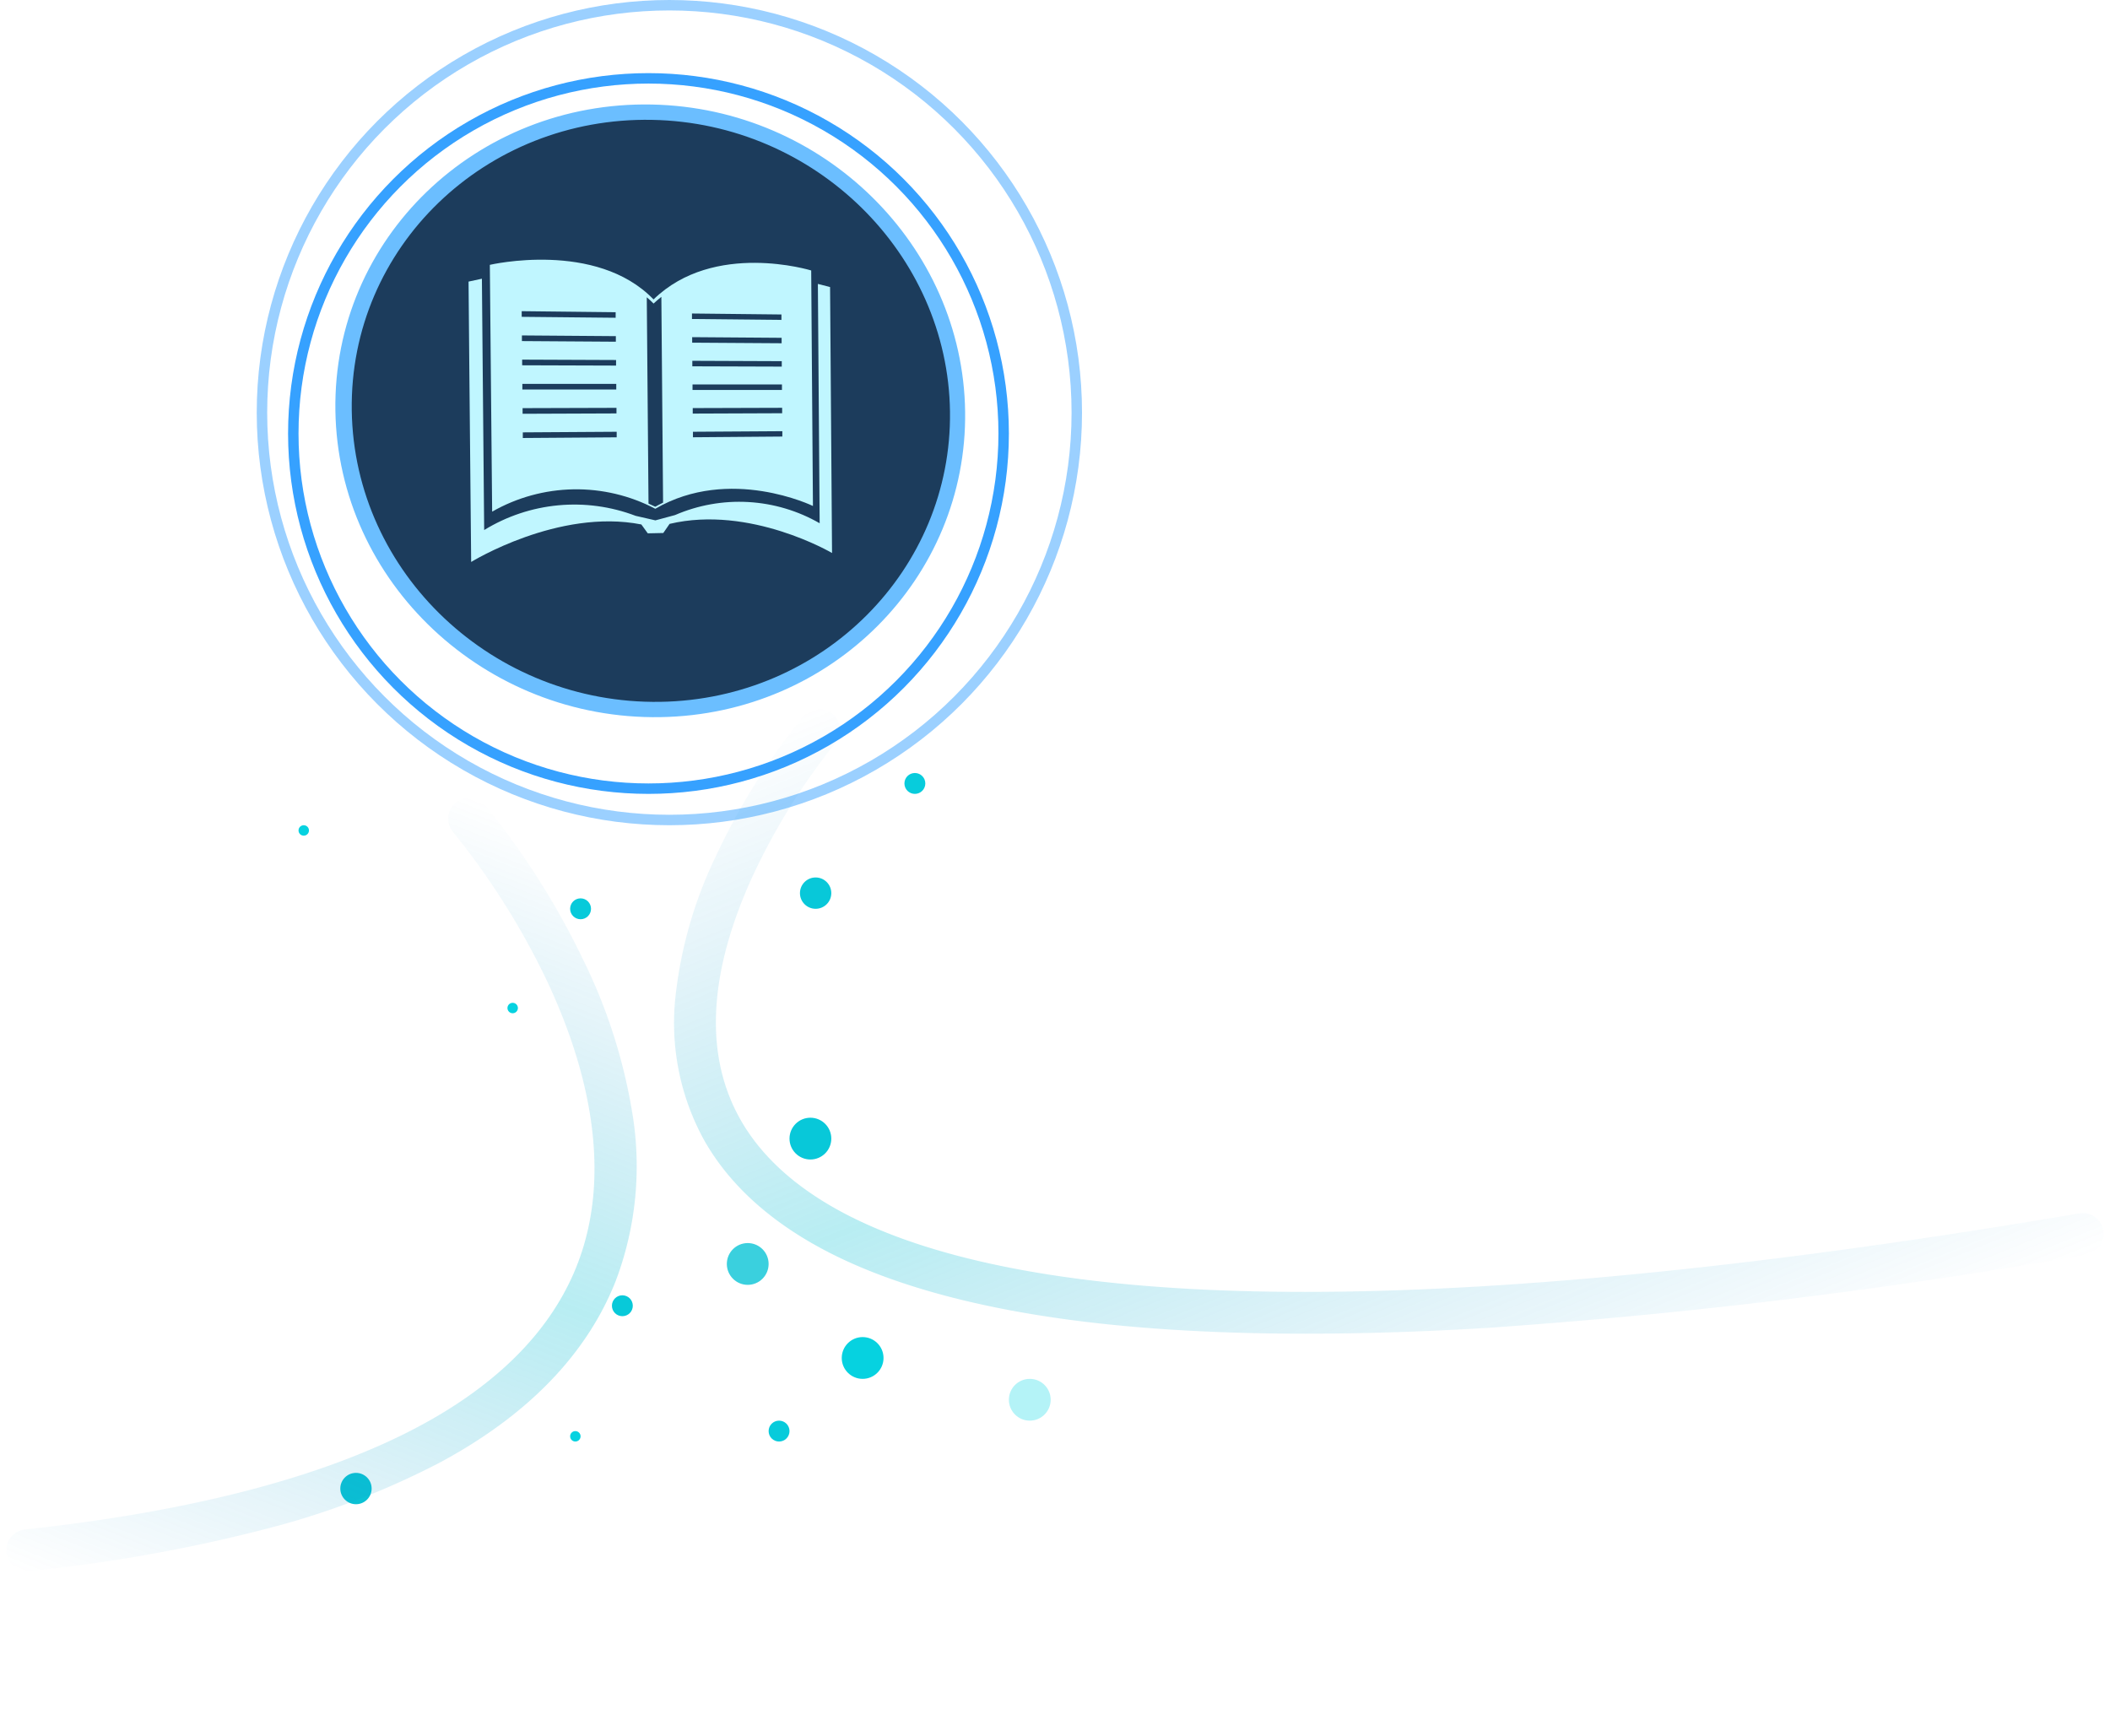 <svg xmlns="http://www.w3.org/2000/svg" xmlns:xlink="http://www.w3.org/1999/xlink" width="201.98" height="166.214" viewBox="0 0 201.98 166.214">
  <defs>
    <clipPath id="clip-path">
      <rect id="Rectangle_23287" data-name="Rectangle 23287" width="60.287" height="58.657" fill="none"/>
    </clipPath>
    <clipPath id="clip-path-4">
      <path id="Path_116554" data-name="Path 116554" d="M61.9,31.6c.2,15.5-12.4,28.26-28.45,28.52C17.074,60.381,3.36,47.576,3.124,31.5S16.244,2.616,32.651,2.936C48.729,3.251,61.693,16.085,61.9,31.6" transform="translate(-3.121 -2.93)" fill="none"/>
    </clipPath>
    <radialGradient id="radial-gradient" cx="0.5" cy="0.5" r="0.502" gradientTransform="matrix(0.976, 0, 0, -1, 0, 2.016)" gradientUnits="objectBoundingBox">
      <stop offset="0" stop-color="#508dc9"/>
      <stop offset="0.169" stop-color="#4d89c4"/>
      <stop offset="0.371" stop-color="#467eb5"/>
      <stop offset="0.589" stop-color="#3b6c9d"/>
      <stop offset="0.816" stop-color="#2b547c"/>
      <stop offset="1" stop-color="#1c3c5c"/>
    </radialGradient>
    <clipPath id="clip-path-5">
      <rect id="Rectangle_23292" data-name="Rectangle 23292" width="34.804" height="28.936" fill="none"/>
    </clipPath>
    <clipPath id="clip-path-8">
      <path id="Path_116557" data-name="Path 116557" d="M34.608,3.805C29.116-1.887,18.938.494,18.938.494l.221,23.627a16.252,16.252,0,0,1,15.617-.276c7.126-4.143,15.091-.267,15.091-.267L49.7,1.032S40.405-1.841,34.608,3.805m-3.528,13.2-8.986.065,0-.539,8.986-.058Zm-.02-2.287-8.987.034,0-.541,8.988-.027Zm-.02-2.29-8.989,0,0-.541,8.989,0Zm-.02-2.29-8.99-.029,0-.541,8.991.036ZM31,7.852l-8.992-.06,0-.541L31,7.319Zm-.02-2.292L21.988,5.47l0-.541,8.994.1Zm4.541,17.7c-.251.122-.5.25-.747.391-.217-.108-.431-.207-.647-.3L33.961,3.6c.223.188.441.383.65.6.242-.23.492-.439.746-.641Zm11.415-6.328L38.38,17l0-.527,8.558-.055Zm-.017-2.232-8.559.033,0-.527,8.559-.026ZM46.9,12.471l-8.56,0,0-.528,8.561,0Zm-.017-2.235-8.562-.027,0-.528,8.562.034ZM46.869,8l-8.563-.056,0-.528,8.563.063Zm-.017-2.236-8.565-.086,0-.526,8.565.093Z" transform="translate(-18.938 0)" fill="none"/>
    </clipPath>
    <linearGradient id="linear-gradient" x1="-0.066" y1="1.185" x2="-0.063" y2="1.185" gradientUnits="objectBoundingBox">
      <stop offset="0" stop-color="#95dfff"/>
      <stop offset="1" stop-color="#c0f6ff"/>
    </linearGradient>
    <clipPath id="clip-path-9">
      <path id="Path_116558" data-name="Path 116558" d="M33.444,17.372l.171,22.912A15.464,15.464,0,0,0,19.772,39.5l-1.881.508L16,39.575a16.49,16.49,0,0,0-14.5,1.36L1.283,16.874,0,17.152.255,43.99S8.608,38.835,16.546,40.4l.615.85.741-.016.745-.016.6-.872C26.961,38.516,34.8,43.133,34.8,43.133l-.188-25.46Z" transform="translate(0 -16.874)" fill="none"/>
    </clipPath>
    <linearGradient id="linear-gradient-2" x1="0" y1="1" x2="0.003" y2="1" xlink:href="#linear-gradient"/>
    <filter id="Ellipse_1366" x="64.576" y="127" width="20" height="20" filterUnits="userSpaceOnUse">
      <feOffset input="SourceAlpha"/>
      <feGaussianBlur stdDeviation="3" result="blur"/>
      <feFlood flood-color="#0fe" flood-opacity="0.6"/>
      <feComposite operator="in" in2="blur"/>
      <feComposite in="SourceGraphic"/>
    </filter>
    <filter id="Ellipse_1380" x="71.576" y="119" width="22" height="22" filterUnits="userSpaceOnUse">
      <feOffset input="SourceAlpha"/>
      <feGaussianBlur stdDeviation="3" result="blur-2"/>
      <feFlood flood-color="#0fe" flood-opacity="0.6"/>
      <feComposite operator="in" in2="blur-2"/>
      <feComposite in="SourceGraphic"/>
    </filter>
    <filter id="Ellipse_1374" x="60.576" y="110" width="22" height="22" filterUnits="userSpaceOnUse">
      <feOffset input="SourceAlpha"/>
      <feGaussianBlur stdDeviation="3" result="blur-3"/>
      <feFlood flood-color="#0fe" flood-opacity="0.6"/>
      <feComposite operator="in" in2="blur-3"/>
      <feComposite in="SourceGraphic"/>
    </filter>
    <filter id="Ellipse_1375" x="45.576" y="128" width="19" height="19" filterUnits="userSpaceOnUse">
      <feOffset input="SourceAlpha"/>
      <feGaussianBlur stdDeviation="3" result="blur-4"/>
      <feFlood flood-color="#0fe" flood-opacity="0.6"/>
      <feComposite operator="in" in2="blur-4"/>
      <feComposite in="SourceGraphic"/>
    </filter>
    <filter id="Ellipse_1373" x="66.576" y="98" width="22" height="22" filterUnits="userSpaceOnUse">
      <feOffset input="SourceAlpha"/>
      <feGaussianBlur stdDeviation="3" result="blur-5"/>
      <feFlood flood-color="#0fe" flood-opacity="0.6"/>
      <feComposite operator="in" in2="blur-5"/>
      <feComposite in="SourceGraphic"/>
    </filter>
    <filter id="Ellipse_1372" x="45.576" y="77" width="20" height="20" filterUnits="userSpaceOnUse">
      <feOffset input="SourceAlpha"/>
      <feGaussianBlur stdDeviation="3" result="blur-6"/>
      <feFlood flood-color="#0fe" flood-opacity="0.6"/>
      <feComposite operator="in" in2="blur-6"/>
      <feComposite in="SourceGraphic"/>
    </filter>
    <filter id="Ellipse_1370" x="49.576" y="115" width="20" height="20" filterUnits="userSpaceOnUse">
      <feOffset input="SourceAlpha"/>
      <feGaussianBlur stdDeviation="3" result="blur-7"/>
      <feFlood flood-color="#0fe" flood-opacity="0.6"/>
      <feComposite operator="in" in2="blur-7"/>
      <feComposite in="SourceGraphic"/>
    </filter>
    <filter id="Ellipse_1377" x="87.576" y="123" width="22" height="22" filterUnits="userSpaceOnUse">
      <feOffset input="SourceAlpha"/>
      <feGaussianBlur stdDeviation="3" result="blur-8"/>
      <feFlood flood-color="#0fe" flood-opacity="0.6"/>
      <feComposite operator="in" in2="blur-8"/>
      <feComposite in="SourceGraphic"/>
    </filter>
    <filter id="Ellipse_1378" x="39.576" y="87" width="19" height="19" filterUnits="userSpaceOnUse">
      <feOffset input="SourceAlpha"/>
      <feGaussianBlur stdDeviation="3" result="blur-9"/>
      <feFlood flood-color="#0fe" flood-opacity="0.6"/>
      <feComposite operator="in" in2="blur-9"/>
      <feComposite in="SourceGraphic"/>
    </filter>
    <filter id="Ellipse_1371" x="19.576" y="70" width="19" height="19" filterUnits="userSpaceOnUse">
      <feOffset input="SourceAlpha"/>
      <feGaussianBlur stdDeviation="3" result="blur-10"/>
      <feFlood flood-color="#0fe" flood-opacity="0.6"/>
      <feComposite operator="in" in2="blur-10"/>
      <feComposite in="SourceGraphic"/>
    </filter>
    <filter id="Ellipse_1369" x="77.576" y="65" width="20" height="20" filterUnits="userSpaceOnUse">
      <feOffset input="SourceAlpha"/>
      <feGaussianBlur stdDeviation="3" result="blur-11"/>
      <feFlood flood-color="#0fe" flood-opacity="0.6"/>
      <feComposite operator="in" in2="blur-11"/>
      <feComposite in="SourceGraphic"/>
    </filter>
    <filter id="Ellipse_1367" x="67.576" y="75" width="21" height="21" filterUnits="userSpaceOnUse">
      <feOffset input="SourceAlpha"/>
      <feGaussianBlur stdDeviation="3" result="blur-12"/>
      <feFlood flood-color="#0fe" flood-opacity="0.6"/>
      <feComposite operator="in" in2="blur-12"/>
      <feComposite in="SourceGraphic"/>
    </filter>
    <linearGradient id="linear-gradient-3" x1="0.5" x2="0.5" y2="1" gradientUnits="objectBoundingBox">
      <stop offset="0" stop-color="#0482c6" stop-opacity="0"/>
      <stop offset="0.505" stop-color="#0ac2d4" stop-opacity="0.29"/>
      <stop offset="1" stop-color="#0385c7" stop-opacity="0"/>
    </linearGradient>
  </defs>
  <g id="Group_171014" data-name="Group 171014" transform="translate(-244.424 -545)">
    <g id="Group_170069" data-name="Group 170069">
      <g id="Group_170055" data-name="Group 170055" transform="translate(276.529 555)">
        <g id="Group_170053" data-name="Group 170053" clip-path="url(#clip-path)">
          <g id="Group_170052" data-name="Group 170052">
            <g id="Group_170051" data-name="Group 170051" clip-path="url(#clip-path)">
              <g id="Group_170045" data-name="Group 170045" style="mix-blend-mode: hard-light;isolation: isolate">
                <g id="Group_170044" data-name="Group 170044">
                  <g id="Group_170043" data-name="Group 170043" clip-path="url(#clip-path)">
                    <g id="Group_170042" data-name="Group 170042" transform="translate(0.782 0.735)">
                      <g id="Group_170041" data-name="Group 170041" clip-path="url(#clip-path-4)">
                        <rect id="Rectangle_23282" data-name="Rectangle 23282" width="59.215" height="57.766" transform="translate(-0.234 -0.315)" fill="url(#radial-gradient)"/>
                      </g>
                    </g>
                    <path id="Path_116555" data-name="Path 116555" d="M31.12,58.653C14.349,58.932.246,45.773,0,29.3S13.5-.329,30.3.007c16.46.329,29.774,13.519,29.982,29.4S47.546,58.38,31.12,58.653m-.8-57.178C14.367,1.171,1.336,13.658,1.567,29.3S15.175,57.439,31.1,57.189c15.613-.246,27.932-12.7,27.733-27.789S45.968,1.774,30.323,1.475" transform="translate(0 -0.001)" fill="#6bbeff"/>
                  </g>
                </g>
              </g>
              <g id="Group_170056" data-name="Group 170056" transform="translate(12.742 14.86)">
                <g id="Group_170065" data-name="Group 170065" clip-path="url(#clip-path-5)">
                  <g id="Group_170064" data-name="Group 170064">
                    <g id="Group_170063" data-name="Group 170063" clip-path="url(#clip-path-5)">
                      <g id="Group_170062" data-name="Group 170062" style="mix-blend-mode: hard-light;isolation: isolate">
                        <g id="Group_170061" data-name="Group 170061">
                          <g id="Group_170060" data-name="Group 170060" clip-path="url(#clip-path-5)">
                            <g id="Group_170057" data-name="Group 170057" transform="translate(2.043)">
                              <g id="Group_170056-2" data-name="Group 170056" clip-path="url(#clip-path-8)">
                                <rect id="Rectangle_23288" data-name="Rectangle 23288" width="30.93" height="26.008" transform="translate(0 -1.887)" fill="url(#linear-gradient)"/>
                              </g>
                            </g>
                            <g id="Group_170059" data-name="Group 170059" transform="translate(0 1.821)">
                              <g id="Group_170058" data-name="Group 170058" clip-path="url(#clip-path-9)">
                                <rect id="Rectangle_23289" data-name="Rectangle 23289" width="34.804" height="27.116" transform="translate(0 0)" fill="url(#linear-gradient-2)"/>
                              </g>
                            </g>
                          </g>
                        </g>
                      </g>
                    </g>
                  </g>
                </g>
              </g>
            </g>
          </g>
        </g>
      </g>
      <g id="Ellipse_1356" data-name="Ellipse 1356" transform="translate(272 552)" fill="none" stroke="#0489ff" stroke-width="1" opacity="0.8">
        <circle cx="34.5" cy="34.5" r="34.5" stroke="none"/>
        <circle cx="34.5" cy="34.5" r="34" fill="none"/>
      </g>
      <g id="Ellipse_1357" data-name="Ellipse 1357" transform="translate(269 545)" fill="none" stroke="#0489ff" stroke-width="1" opacity="0.4">
        <circle cx="39.5" cy="39.5" r="39.5" stroke="none"/>
        <circle cx="39.5" cy="39.5" r="39" fill="none"/>
      </g>
    </g>
    <g transform="matrix(1, 0, 0, 1, 244.42, 545)" filter="url(#Ellipse_1366)">
      <circle id="Ellipse_1366-2" data-name="Ellipse 1366" cx="1" cy="1" r="1" transform="translate(73.58 136)" fill="#07cbdb"/>
    </g>
    <g transform="matrix(1, 0, 0, 1, 244.42, 545)" filter="url(#Ellipse_1380)">
      <circle id="Ellipse_1380-2" data-name="Ellipse 1380" cx="2" cy="2" r="2" transform="translate(80.58 128)" fill="#06d2e0"/>
    </g>
    <g transform="matrix(1, 0, 0, 1, 244.42, 545)" filter="url(#Ellipse_1374)">
      <circle id="Ellipse_1374-2" data-name="Ellipse 1374" cx="2" cy="2" r="2" transform="translate(69.58 119)" fill="#09c4d6" opacity="0.8"/>
    </g>
    <g transform="matrix(1, 0, 0, 1, 244.42, 545)" filter="url(#Ellipse_1375)">
      <circle id="Ellipse_1375-2" data-name="Ellipse 1375" cx="0.5" cy="0.5" r="0.5" transform="translate(54.58 137)" fill="#06d2e0"/>
    </g>
    <circle id="Ellipse_1376" data-name="Ellipse 1376" cx="1.5" cy="1.5" r="1.5" transform="translate(277 686)" fill="#0bc1d4"/>
    <g transform="matrix(1, 0, 0, 1, 244.42, 545)" filter="url(#Ellipse_1373)">
      <circle id="Ellipse_1373-2" data-name="Ellipse 1373" cx="2" cy="2" r="2" transform="translate(75.58 107)" fill="#08c8d9"/>
    </g>
    <g transform="matrix(1, 0, 0, 1, 244.42, 545)" filter="url(#Ellipse_1372)">
      <circle id="Ellipse_1372-2" data-name="Ellipse 1372" cx="1" cy="1" r="1" transform="translate(54.58 86)" fill="#07cada"/>
    </g>
    <g transform="matrix(1, 0, 0, 1, 244.42, 545)" filter="url(#Ellipse_1370)">
      <circle id="Ellipse_1370-2" data-name="Ellipse 1370" cx="1" cy="1" r="1" transform="translate(58.58 124)" fill="#08c9d9"/>
    </g>
    <g transform="matrix(1, 0, 0, 1, 244.42, 545)" filter="url(#Ellipse_1377)">
      <circle id="Ellipse_1377-2" data-name="Ellipse 1377" cx="2" cy="2" r="2" transform="translate(96.58 132)" fill="#06d5e3" opacity="0.3"/>
    </g>
    <g transform="matrix(1, 0, 0, 1, 244.42, 545)" filter="url(#Ellipse_1378)">
      <circle id="Ellipse_1378-2" data-name="Ellipse 1378" cx="0.5" cy="0.5" r="0.5" transform="translate(48.58 96)" fill="#06d2e0"/>
    </g>
    <g transform="matrix(1, 0, 0, 1, 244.42, 545)" filter="url(#Ellipse_1371)">
      <circle id="Ellipse_1371-2" data-name="Ellipse 1371" cx="0.5" cy="0.5" r="0.5" transform="translate(28.58 79)" fill="#06d2e0"/>
    </g>
    <g transform="matrix(1, 0, 0, 1, 244.42, 545)" filter="url(#Ellipse_1369)">
      <circle id="Ellipse_1369-2" data-name="Ellipse 1369" cx="1" cy="1" r="1" transform="translate(86.58 74)" fill="#07ccdc"/>
    </g>
    <g transform="matrix(1, 0, 0, 1, 244.42, 545)" filter="url(#Ellipse_1367)">
      <circle id="Ellipse_1367-2" data-name="Ellipse 1367" cx="1.5" cy="1.5" r="1.5" transform="translate(76.58 84)" fill="#08c8d9"/>
    </g>
    <path id="Path_116559" data-name="Path 116559" d="M3384-1385.851a2.009,2.009,0,0,1-.43-.047,546.926,546.926,0,0,1-55.783-14.97c-14.344-4.81-26.4-9.912-35.838-15.164-8.607-4.79-15.251-9.827-19.748-14.971-4.1-4.692-6.521-9.581-7.192-14.532a23.277,23.277,0,0,1,2.725-14.094,41.125,41.125,0,0,1,8.4-10.693,65.382,65.382,0,0,1,12.854-9.362,2,2,0,0,1,2.7.836,2,2,0,0,1-.836,2.7,62.474,62.474,0,0,0-12.044,8.8c-7.488,7.071-10.8,14.232-9.838,21.284.566,4.161,2.667,8.344,6.246,12.435,4.2,4.8,10.482,9.542,18.685,14.106,19.414,10.8,49.87,20.8,90.521,29.716a2,2,0,0,1,1.525,2.382A2,2,0,0,1,3384-1385.851Z" transform="translate(-2173.888 3217.594) rotate(-22)" fill="url(#linear-gradient-3)"/>
    <path id="Path_116560" data-name="Path 116560" d="M29.661,71.4a1.991,1.991,0,0,1-.92-.226,74.236,74.236,0,0,1-14.171-10.13A52.138,52.138,0,0,1,4.717,49.274,31.023,31.023,0,0,1,.072,33.56C.027,26.033,3.087,18.509,9.167,11.2A77.569,77.569,0,0,1,22.01-.771,150.451,150.451,0,0,1,41.705-13.15a2,2,0,0,1,2.707.82,2,2,0,0,1-.82,2.707C29.356-2.005,18.811,5.858,12.249,13.747c-5.462,6.566-8.213,13.22-8.177,19.777.057,10.4,7.166,19.061,13.119,24.5a71.551,71.551,0,0,0,13.395,9.6,2,2,0,0,1-.925,3.774Z" transform="translate(290.837 698.828) rotate(-158)" fill="url(#linear-gradient-3)"/>
  </g>
</svg>
